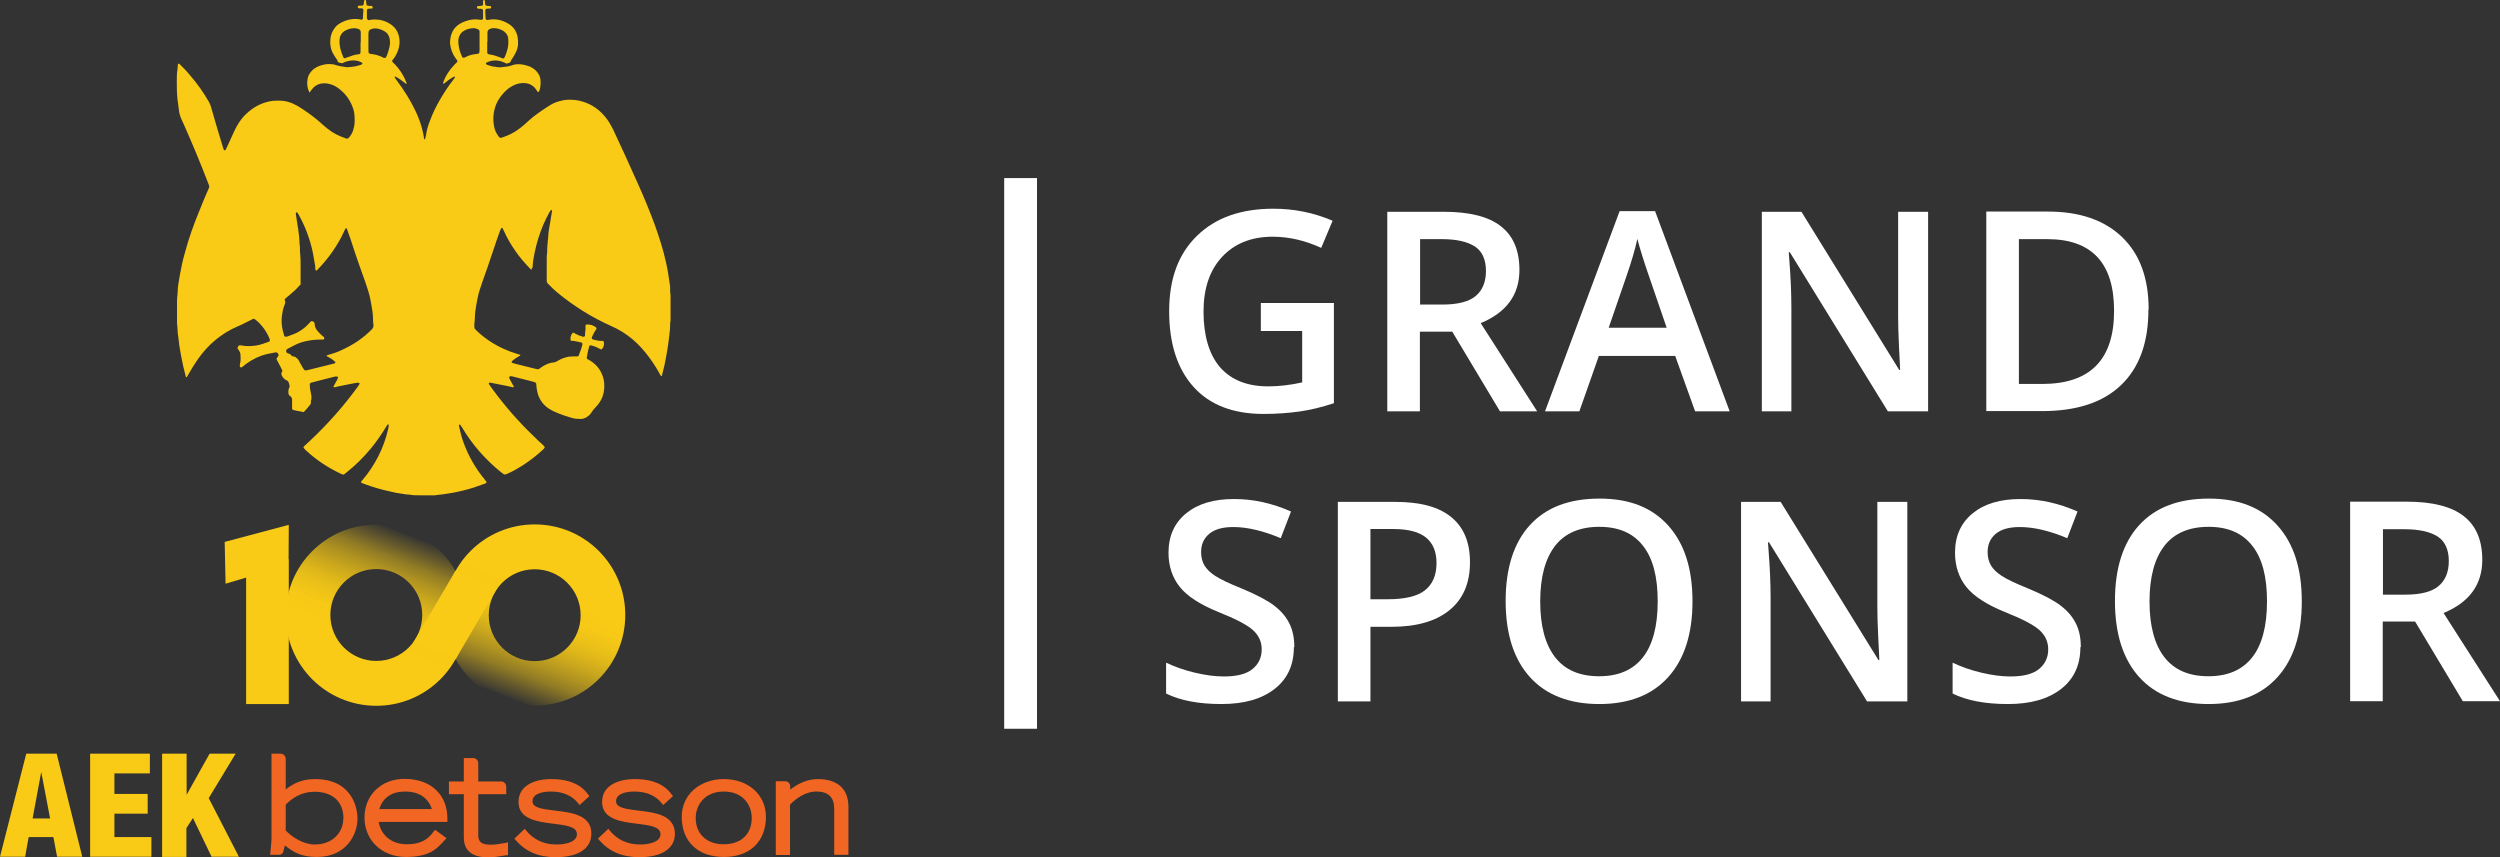 <?xml version="1.0" encoding="UTF-8"?> <svg xmlns="http://www.w3.org/2000/svg" xmlns:xlink="http://www.w3.org/1999/xlink" id="Layer_1" width="114.27" height="39.19" viewBox="0 0 114.27 39.19"><rect x="0" y="0" width="114.27" height="39.19" fill="#333333" stroke="none"/><defs><style> .cls-1 { fill: #f16622; } .cls-2 { fill: url(#linear-gradient-2); } .cls-3 { fill: url(#linear-gradient); } .cls-4 { fill: #f9cb16; } .cls-5 { fill: #fff; } </style><linearGradient id="linear-gradient" x1="22.81" y1="8.83" x2="25.59" y2="16" gradientTransform="translate(0 41.14) scale(1 -1)" gradientUnits="userSpaceOnUse"><stop offset=".07" stop-color="#f9cb16" stop-opacity="0"></stop><stop offset=".08" stop-color="#f9cb16" stop-opacity=".05"></stop><stop offset=".16" stop-color="#f9cb16" stop-opacity=".27"></stop><stop offset=".23" stop-color="#f9cb16" stop-opacity=".47"></stop><stop offset=".31" stop-color="#f9cb16" stop-opacity=".63"></stop><stop offset=".39" stop-color="#f9cb16" stop-opacity=".76"></stop><stop offset=".47" stop-color="#f9cb16" stop-opacity=".87"></stop><stop offset=".55" stop-color="#f9cb16" stop-opacity=".94"></stop><stop offset=".64" stop-color="#f9cb16" stop-opacity=".99"></stop><stop offset=".74" stop-color="#f9cb16"></stop><stop offset=".75" stop-color="#f9cb16"></stop><stop offset="1" stop-color="#f9cb16"></stop></linearGradient><linearGradient id="linear-gradient-2" x1="-296.68" y1="-1928.48" x2="-293.9" y2="-1921.31" gradientTransform="translate(-277.85 1952.4) rotate(-180) scale(1 -1)" gradientUnits="userSpaceOnUse"><stop offset=".07" stop-color="#f9cb16" stop-opacity="0"></stop><stop offset=".08" stop-color="#f9cb16" stop-opacity=".05"></stop><stop offset=".16" stop-color="#f9cb16" stop-opacity=".27"></stop><stop offset=".23" stop-color="#f9cb16" stop-opacity=".47"></stop><stop offset=".31" stop-color="#f9cb16" stop-opacity=".63"></stop><stop offset=".39" stop-color="#f9cb16" stop-opacity=".76"></stop><stop offset=".47" stop-color="#f9cb16" stop-opacity=".87"></stop><stop offset=".55" stop-color="#f9cb16" stop-opacity=".94"></stop><stop offset=".64" stop-color="#f9cb16" stop-opacity=".99"></stop><stop offset=".74" stop-color="#f9cb16"></stop><stop offset=".75" stop-color="#f9cb16"></stop><stop offset="1" stop-color="#f9cb16"></stop></linearGradient></defs><g><path class="cls-5" d="M57.61,13.85h3.36v4.58c-.55.18-1.08.31-1.58.38s-1.05.11-1.64.11c-1.38,0-2.45-.41-3.19-1.23s-1.12-1.97-1.12-3.46.42-2.62,1.27-3.45,2.01-1.24,3.49-1.24c.95,0,1.85.18,2.71.55l-.52,1.24c-.74-.34-1.48-.51-2.22-.51-.97,0-1.74.31-2.31.92s-.85,1.45-.85,2.51.25,1.96.76,2.54c.51.58,1.24.87,2.2.87.48,0,1-.06,1.55-.18v-2.35h-1.89v-1.28h-.02Z"></path><path class="cls-5" d="M64.9,15.16v3.64h-1.49v-9.12h2.58c1.18,0,2.05.22,2.61.66.57.44.85,1.11.85,2,0,1.13-.59,1.94-1.77,2.43l2.58,4.03h-1.7l-2.18-3.64h-1.48ZM64.9,13.92h1.04c.69,0,1.2-.13,1.51-.39s.47-.64.47-1.15-.17-.89-.5-1.11c-.34-.22-.84-.34-1.52-.34h-.99v2.98h-.01Z"></path><path class="cls-5" d="M77.48,18.8l-.91-2.53h-3.49l-.89,2.53h-1.57l3.41-9.15h1.62l3.41,9.15h-1.58ZM76.18,14.98l-.85-2.48c-.06-.17-.15-.43-.26-.79s-.19-.62-.23-.79c-.11.51-.28,1.07-.49,1.68l-.82,2.38h2.66-.01Z"></path><path class="cls-5" d="M88.12,18.8h-1.83l-4.48-7.27h-.05l.03.41c.06.77.09,1.48.09,2.12v4.74h-1.35v-9.12h1.81l4.47,7.23h.04c0-.1-.02-.44-.05-1.04-.03-.6-.04-1.07-.04-1.41v-4.78h1.37v9.12h0Z"></path><path class="cls-5" d="M98.2,14.15c0,1.51-.42,2.66-1.25,3.45-.83.8-2.04,1.19-3.61,1.19h-2.55v-9.12h2.82c1.45,0,2.58.39,3.39,1.17s1.21,1.88,1.21,3.3h0ZM96.63,14.2c0-2.18-1.02-3.27-3.06-3.27h-1.29v6.62h1.06c2.2,0,3.29-1.11,3.29-3.34h0Z"></path><path class="cls-5" d="M59.14,29.58c0,.81-.29,1.45-.88,1.91s-1.39.69-2.43.69-1.88-.16-2.53-.48v-1.41c.42.2.86.35,1.33.46s.9.17,1.31.17c.59,0,1.03-.11,1.31-.34.28-.23.42-.53.42-.9,0-.34-.13-.63-.39-.87s-.79-.52-1.6-.84c-.83-.34-1.42-.72-1.76-1.15s-.51-.95-.51-1.56c0-.76.27-1.36.81-1.8s1.27-.65,2.18-.65,1.74.19,2.61.57l-.47,1.22c-.81-.34-1.53-.51-2.17-.51-.48,0-.85.1-1.1.31-.25.21-.37.49-.37.83,0,.24.05.44.15.61.1.17.26.33.49.48.23.15.64.35,1.24.59.67.28,1.16.54,1.47.78.31.24.54.51.69.82.15.3.22.66.22,1.07h-.02Z"></path><path class="cls-5" d="M67.19,25.7c0,.95-.31,1.68-.94,2.19-.62.51-1.51.76-2.66.76h-.95v3.41h-1.49v-9.12h2.63c1.14,0,1.99.23,2.56.7s.85,1.15.85,2.06ZM62.65,27.39h.79c.76,0,1.33-.13,1.68-.4s.54-.68.54-1.25c0-.52-.16-.91-.48-1.17s-.82-.39-1.5-.39h-1.04v3.21h.01Z"></path><path class="cls-5" d="M77.36,27.49c0,1.48-.37,2.64-1.11,3.46s-1.79,1.23-3.15,1.23-2.43-.41-3.17-1.23-1.11-1.98-1.11-3.48.37-2.66,1.11-3.47,1.8-1.21,3.18-1.21,2.4.41,3.14,1.23,1.11,1.97,1.11,3.46h0ZM70.4,27.49c0,1.12.23,1.97.68,2.55.45.58,1.12.87,2.01.87s1.55-.29,2-.86.68-1.43.68-2.56-.22-1.97-.67-2.54c-.45-.58-1.11-.87-2-.87s-1.57.29-2.02.87-.68,1.43-.68,2.54Z"></path><path class="cls-5" d="M87.17,32.06h-1.83l-4.48-7.27h-.05l.03.41c.06.77.09,1.48.09,2.12v4.74h-1.35v-9.12h1.81l4.47,7.23h.04c0-.1-.02-.44-.05-1.04-.03-.6-.04-1.07-.04-1.41v-4.78h1.37v9.12h0Z"></path><path class="cls-5" d="M95.09,29.58c0,.81-.29,1.45-.88,1.91s-1.39.69-2.43.69-1.88-.16-2.53-.48v-1.41c.42.2.86.35,1.33.46s.9.17,1.31.17c.59,0,1.03-.11,1.31-.34s.42-.53.42-.9c0-.34-.13-.63-.39-.87s-.79-.52-1.6-.84c-.83-.34-1.42-.72-1.76-1.15-.34-.43-.51-.95-.51-1.56,0-.76.27-1.36.81-1.8s1.27-.65,2.18-.65,1.74.19,2.61.57l-.47,1.22c-.81-.34-1.53-.51-2.17-.51-.48,0-.85.1-1.1.31-.25.21-.37.49-.37.83,0,.24.05.44.15.61.1.17.26.33.49.48.23.15.64.35,1.24.59.67.28,1.16.54,1.47.78.31.24.54.51.69.82.15.3.22.66.22,1.07h-.02Z"></path><path class="cls-5" d="M105.21,27.49c0,1.48-.37,2.64-1.11,3.46s-1.79,1.23-3.15,1.23-2.43-.41-3.17-1.23-1.11-1.98-1.11-3.48.37-2.66,1.11-3.47,1.8-1.21,3.18-1.21,2.4.41,3.14,1.23,1.11,1.97,1.11,3.46h0ZM98.25,27.49c0,1.12.23,1.97.68,2.55.45.58,1.12.87,2.01.87s1.55-.29,2-.86.68-1.43.68-2.56-.22-1.97-.67-2.54c-.45-.58-1.11-.87-2-.87s-1.57.29-2.02.87-.68,1.43-.68,2.54Z"></path><path class="cls-5" d="M108.91,28.41v3.64h-1.49v-9.12h2.58c1.18,0,2.05.22,2.61.66.57.44.85,1.11.85,2,0,1.13-.59,1.94-1.77,2.43l2.58,4.03h-1.7l-2.18-3.64h-1.48ZM108.91,27.18h1.04c.69,0,1.2-.13,1.51-.39s.47-.64.47-1.15-.17-.89-.5-1.11c-.34-.22-.84-.34-1.52-.34h-.99v2.98h-.01Z"></path></g><rect class="cls-5" x="45.9" y="8.14" width="1.5" height="25.17"></rect><polygon class="cls-4" points="13.2 23.99 10.27 24.77 10.31 26.68 11.25 26.4 11.25 32.18 13.2 32.18 13.2 25.56 13.19 25.56 13.2 23.99"></polygon><path class="cls-3" d="M24.44,23.97c-2.29,0-4.14,1.85-4.14,4.14s1.85,4.14,4.14,4.14,4.14-1.85,4.14-4.14-1.85-4.14-4.14-4.14ZM24.44,30.22c-1.16,0-2.1-.94-2.1-2.1s.94-2.1,2.1-2.1,2.1.94,2.1,2.1-.94,2.1-2.1,2.1Z"></path><polygon class="cls-4" points="20.82 26.09 18.89 29.37 20.82 30.14 22.74 26.86 20.82 26.09"></polygon><path class="cls-2" d="M17.2,32.26c2.29,0,4.14-1.85,4.14-4.14s-1.85-4.14-4.14-4.14-4.14,1.85-4.14,4.14,1.85,4.14,4.14,4.14ZM17.2,26.01c1.16,0,2.1.94,2.1,2.1s-.94,2.1-2.1,2.1-2.1-.94-2.1-2.1.94-2.1,2.1-2.1Z"></path><g id="Betsson_Logo_Orange"><g><path class="cls-1" d="M15.69,37.43c0,.58-.45,1.17-1.31,1.17-.49,0-1.02-.32-1.32-.64v-1.18c.27-.27.67-.59,1.33-.59s1.31.32,1.31,1.24M14.42,35.61c-.65,0-1.01.21-1.36.47v-1.39c0-.13-.1-.24-.23-.24h-.42v3.94l-.06.68h.39c.17,0,.21-.12.23-.22l.05-.21c.39.31.74.53,1.46.53,1.37,0,1.86-1.05,1.86-1.75s-.41-1.81-1.92-1.81"></path><path class="cls-1" d="M17.34,36.98c.16-.53.57-.8,1.18-.8.89,0,1.14.56,1.22.8h-2.4ZM18.49,35.6c-1.06,0-1.83.74-1.83,1.77s.79,1.8,1.89,1.8,1.43-.39,1.74-.73l.12-.13-.52-.38-.07.08c-.19.25-.46.58-1.23.58s-1.2-.5-1.28-1.02h3.14v-.13c0-.53-.16-.97-.47-1.28-.33-.36-.87-.56-1.49-.56"></path><path class="cls-1" d="M22.44,38.61c-.48,0-.58-.16-.58-.45v-1.86h1.28v-.34c0-.13-.1-.24-.23-.24h-1.05v-.84c0-.13-.1-.23-.24-.23h-.42v1.07h-.68v.58h.68v1.92c0,.27,0,.97,1.13.97.21,0,.46-.04.82-.1h.07v-.59l-.13.03c-.25.04-.44.08-.65.08"></path><path class="cls-1" d="M25.36,37.05c-.55-.07-1.02-.12-1.02-.42,0-.39.53-.45.85-.45.54,0,.97.19,1.25.55l.05.07.45-.41-.04-.05c-.13-.18-.51-.73-1.7-.73-.73,0-1.5.27-1.5,1.05s.85.9,1.59.99c.58.07,1.08.13,1.08.48s-.5.47-.93.47c-.59,0-1.05-.22-1.4-.65l-.05-.07-.48.45.05.06c.46.53,1.05.79,1.84.79,1.03,0,1.63-.39,1.63-1.08,0-.85-.9-.96-1.67-1.05"></path><path class="cls-1" d="M29.18,37.05c-.55-.07-1.02-.12-1.02-.42,0-.39.53-.45.85-.45.54,0,.97.19,1.25.55l.05.07.45-.41-.04-.05c-.13-.18-.51-.73-1.7-.73-.73,0-1.5.27-1.5,1.05s.85.9,1.59.99c.58.07,1.08.13,1.08.48s-.5.47-.93.47c-.59,0-1.05-.22-1.4-.65l-.05-.07-.48.45.05.06c.46.53,1.05.79,1.84.79,1.03,0,1.63-.39,1.63-1.08-.02-.85-.9-.96-1.68-1.05"></path><path class="cls-1" d="M34.36,37.39c0,.74-.49,1.2-1.28,1.2s-1.28-.48-1.28-1.2c0-.58.4-1.21,1.28-1.21s1.28.61,1.28,1.21M33.09,35.61c-1.12,0-1.93.73-1.93,1.72,0,1.14.74,1.84,1.93,1.84s1.92-.71,1.92-1.84c0-1-.81-1.72-1.92-1.72"></path><path class="cls-1" d="M37.4,35.61c-.45,0-.86.16-1.28.48v-.15c0-.13-.1-.23-.24-.23h-.42v3.37h.65v-2.3c.22-.23.66-.6,1.21-.6.28,0,.49.07.62.21.13.13.19.33.19.58v2.1h.65v-2.19c0-1.11-.88-1.27-1.4-1.27"></path></g></g><path class="cls-4" d="M24.31,12.34s-.05-.03-.07-.05c-.25-.26-.49-.53-.69-.83-.2-.28-.37-.58-.51-.89-.02-.05-.05-.1-.07-.14-.01-.02-.05-.02-.06,0-.02.04-.04.09-.06.13-.1.29-.21.58-.3.87-.16.5-.34.99-.51,1.48-.08.23-.16.46-.21.71-.04.19-.07.38-.1.57-.03.21-.02.42-.05.63v.11c0,.06.02.1.06.14.19.19.39.35.61.5.4.27.83.47,1.3.61.05.01.09.03.14.04h0c-.02.05-.07.06-.1.08-.1.06-.19.12-.28.2-.04.03-.03.08.02.09.02,0,.03.01.05.02l.96.24s.11.02.15.03c.06-.01.1-.06.15-.09.13-.09.27-.16.42-.2.03,0,.07-.02.11-.02.09,0,.16-.04.23-.08.16-.1.34-.16.52-.19.07-.01.14,0,.22-.01h.16s.04-.02.06-.04v-.02c.06-.16.12-.31.16-.48,0-.06,0-.09-.07-.1-.12-.03-.23-.05-.35-.07h-.09s-.03-.02-.03-.04c-.02-.13.02-.24.1-.33,0,0,.02-.01.03,0,.03,0,.06.02.08.04.11.06.23.11.35.14.05.01.08,0,.1-.05,0-.02,0-.03,0-.05,0-.13.04-.25.02-.38,0-.05.02-.08.08-.08.15,0,.28.04.4.13.02.02.03.06.02.08-.03.04-.05.08-.08.12-.04.08-.09.16-.12.24-.03.06,0,.11.06.12.1.03.2.05.3.06h.13s.05.02.05.05c.02.12,0,.23-.08.32-.02.02-.05.03-.08.01-.04-.02-.08-.05-.13-.07-.1-.05-.21-.09-.32-.11-.03.01-.06.03-.06.06-.03.11-.06.22-.08.33,0,.05-.02.11-.03.16,0,.04,0,.07.04.09s.07.04.11.06c.34.21.55.51.63.9.02.09.02.19.02.29,0,.37-.14.68-.39.94-.07.07-.13.14-.18.22-.05.09-.12.16-.21.22s-.19.1-.3.1c-.14,0-.28-.01-.41-.05-.24-.07-.48-.15-.71-.25-.08-.03-.15-.07-.23-.11-.33-.18-.54-.45-.63-.82-.03-.12-.04-.25-.05-.37,0-.03-.02-.06-.05-.07-.03-.01-.06-.02-.08-.03-.08-.02-.15-.04-.23-.06-.25-.06-.5-.13-.75-.19h-.09s-.04.03-.04.05c.01.03.02.07.04.1.04.08.09.16.13.24.02.03.05.06.04.1-.03.02-.06.01-.09,0-.33-.08-.66-.13-.98-.2h-.04s-.04.03-.03.04c.02.03.03.07.05.09.11.16.23.31.34.46.56.73,1.18,1.41,1.85,2.04.08.08.17.15.25.23.02.02.04.04.06.07.01.02.01.04,0,.05-.02.03-.05.06-.07.08-.29.27-.6.51-.94.73-.21.13-.43.26-.66.36-.03.02-.07.03-.1.04s-.06.01-.09,0c-.04-.03-.08-.06-.12-.09-.72-.58-1.32-1.26-1.79-2.05-.03-.05-.06-.09-.09-.13,0,0-.02-.01-.03,0,0,0-.02.01-.02.02v.04c.05.24.11.48.19.71.23.65.57,1.24,1.01,1.77.02.03.04.06.06.08,0,.04-.03.06-.06.07-.18.06-.36.13-.54.19-.32.1-.65.18-.98.24-.11.02-.21.03-.32.05-.15.03-.31.03-.46.06h-.72c-.14,0-.29,0-.43-.03-.14,0-.27-.03-.41-.05s-.28-.04-.42-.08c-.42-.09-.83-.2-1.22-.35-.04-.02-.09-.03-.13-.05-.05-.02-.06-.04-.03-.08.02-.02.04-.05.06-.07.57-.68.96-1.45,1.16-2.31.02-.06.02-.13.03-.19,0,0-.01-.02-.02-.03h-.03s-.06.08-.08.12c-.2.34-.43.66-.68.97-.34.41-.72.79-1.14,1.12-.14.11-.12.1-.27.03-.57-.27-1.1-.62-1.56-1.05-.02-.02-.04-.03-.05-.05-.09-.09-.09-.1,0-.18.1-.09.2-.18.29-.27.77-.73,1.47-1.52,2.09-2.37.04-.05.07-.1.1-.15.02-.02.02-.06,0-.06s-.05-.02-.07-.02c-.08.01-.15.03-.23.04-.23.05-.47.09-.7.14-.05.01-.1.04-.16.03l-.02-.02s.03-.06.05-.1c.04-.08.09-.16.13-.24.01-.03.02-.06.03-.08,0-.02-.01-.05-.04-.05h-.09c-.24.06-.48.12-.71.18-.13.03-.25.07-.38.1-.05.01-.07.04-.07.09,0,.13.02.26.05.39.03.13.04.25,0,.37v.07s0,.05-.02.07c-.1.12-.19.24-.3.35-.02,0-.03.01-.04,0-.16-.04-.32-.05-.47-.1-.03-.03-.03-.06-.03-.09v-.4s-.02-.09-.07-.12c-.07-.04-.1-.1-.1-.18,0-.07,0-.13.03-.19.01-.03.02-.07.03-.1-.02-.08-.03-.16-.08-.23-.03-.02-.08-.04-.12-.07-.08-.05-.13-.12-.17-.21-.01-.04-.02-.07,0-.1.01-.03.03-.05.04-.09-.01-.03-.03-.07-.05-.11-.07-.14-.15-.29-.22-.42,0-.06.05-.09.07-.13.03-.04.03-.08,0-.12-.03-.06-.07-.07-.14-.06-.14.03-.27.05-.4.08-.32.08-.62.23-.89.42-.08.06-.15.12-.23.18-.01,0-.03.01-.05,0-.02,0-.04-.03-.04-.05,0-.04,0-.07.01-.11.04-.14.03-.29.02-.43,0-.06-.03-.11-.05-.15-.02-.04-.05-.08-.08-.12v-.04c.04-.11.07-.12.18-.1s.21.03.32.03c.23,0,.45-.03.67-.11.09-.03.17-.06.26-.09.04-.01.05-.05.04-.09,0-.02,0-.04-.01-.05-.14-.33-.34-.62-.62-.85-.02-.02-.04-.03-.06-.04-.03-.02-.07-.03-.1,0-.05.02-.1.05-.14.07-.17.08-.34.18-.52.25-.75.32-1.36.83-1.83,1.5-.16.23-.31.47-.45.72-.02.03-.03.06-.05.09-.01.02-.03.03-.04.02,0,0-.02-.02-.02-.03-.04-.16-.08-.33-.12-.49-.07-.3-.12-.6-.17-.9-.02-.14-.03-.27-.05-.41-.04-.21-.03-.42-.06-.63v-1.06c0-.08.01-.16.02-.23,0-.04.01-.08.01-.13,0-.25.05-.49.09-.73.06-.35.13-.69.23-1.04.18-.68.42-1.35.69-2,.12-.31.25-.61.38-.91.02-.04.04-.08.05-.12v-.07s-.03-.09-.05-.13c-.34-.88-.7-1.75-1.08-2.61-.05-.11-.1-.22-.15-.33-.04-.09-.07-.19-.09-.29-.03-.2-.05-.4-.08-.61-.03-.28-.03-.55-.03-.83,0-.17,0-.34.03-.5.01-.08.01-.17.02-.25,0,0,.01-.02.02-.03h.03s.03.02.04.03c.17.17.34.34.49.53.32.37.6.77.84,1.19.04.08.08.16.1.25.17.6.35,1.2.53,1.79.02.05.03.1.05.15,0,0,.02.02.03.02s.04,0,.05-.02c.03-.05.05-.09.07-.14.11-.24.22-.48.33-.72.14-.3.31-.57.55-.79.31-.29.66-.49,1.08-.57.14-.03.29-.03.43-.03.22,0,.43.05.63.14.15.07.29.15.42.24.32.21.63.44.91.7.08.07.16.14.25.21.25.2.54.34.84.44.05.02.09,0,.13-.04.08-.1.15-.2.19-.33.04-.13.07-.27.07-.41,0-.2,0-.4-.07-.59-.13-.39-.36-.7-.69-.94-.13-.09-.27-.16-.43-.19-.13-.03-.26-.03-.39,0-.16.04-.28.13-.38.26-.03.04-.06.09-.09.13-.01,0-.03,0-.03-.02-.09-.19-.11-.39-.07-.6.02-.13.09-.25.18-.35.13-.15.31-.23.49-.28.12-.03.23-.05.36-.04.08,0,.17.01.25.04.16.06.33.07.49.1h.07c.2-.01.41-.04.6-.11.02,0,.04-.03.06-.04.01,0,.01-.02,0-.03-.01-.01-.02-.03-.04-.04-.1-.05-.21-.08-.33-.09-.18,0-.35.03-.5.11-.02,0-.03.02-.05.02h-.02s-.08-.02-.12-.03c-.04-.01-.07-.03-.07-.07s-.04-.07-.06-.11c-.05-.08-.11-.16-.15-.24-.11-.2-.14-.41-.12-.63.01-.21.09-.4.22-.56.08-.1.18-.17.3-.23.23-.12.47-.17.73-.15.05,0,.11.02.16.03.04,0,.07-.02.08-.06,0-.12.01-.24.02-.36v-.04s-.03-.06-.06-.06h-.14s-.06-.02-.06-.06c0-.03.02-.06.05-.06h.13c.06,0,.09-.03.1-.09,0-.05,0-.1.02-.14,0-.01,0-.02.02-.03h.03s.03.01.03.02c0,.06.01.12.02.18,0,.03.03.06.06.06.02,0,.05,0,.07.01h.11s.03.02.04.03c.01.02,0,.05,0,.07,0,0-.02.02-.03.02-.05,0-.11,0-.16.01-.04,0-.07.03-.07.07v.38s.05.08.09.07c.09-.02.18-.03.27-.03.26,0,.5.07.71.21.22.14.35.34.4.59.07.33-.02.63-.19.91-.03.05-.06.09-.1.13-.01.02-.02.04-.03.06.03.07.09.11.13.15.23.24.4.51.52.82,0,.02.03.04.01.07-.04,0-.06-.03-.09-.05-.11-.09-.22-.17-.34-.24-.03-.02-.05-.03-.08-.04,0,0-.02,0-.03.01v.03c.03.05.06.09.09.13.34.45.64.93.88,1.44.14.3.25.61.32.93.02.09.04.19.05.28,0,.02.01.03.02.05.01,0,.02-.01.03-.02.01-.05.03-.1.04-.16.03-.24.1-.47.19-.69.12-.33.28-.65.46-.96.18-.31.37-.6.59-.88.03-.04.06-.09.09-.13,0,0,0-.02-.01-.03h-.02s-.04.02-.07.03c-.14.08-.26.17-.38.27l-.06.03s-.01,0-.01-.01v-.03c.11-.32.29-.59.52-.83.01-.01.03-.03.04-.04.12-.12.13-.11.02-.25-.15-.2-.23-.43-.26-.68,0-.39.12-.71.46-.91.16-.09.33-.15.51-.18.12-.02.25-.02.38,0,.03,0,.06,0,.09.01.02,0,.05-.03.06-.04,0-.02.01-.03.01-.05v-.32c0-.07-.03-.09-.1-.1h-.13s-.06-.04-.05-.08c0-.02.02-.04.03-.04.03,0,.07,0,.11-.01.03,0,.06,0,.09-.01.02,0,.04-.03.05-.05V.03s.03-.03.04-.03.03.02.04.03c0,.01,0,.03.01.05v.09c0,.06.04.09.11.1.04,0,.08,0,.13.01.02,0,.04.03.04.05,0,.04-.02.06-.05.06-.05,0-.11,0-.16.01-.02,0-.04.02-.05.05,0,.02-.01.04-.01.05,0,.12.01.24.02.36,0,.03.04.05.06.05h.05c.33-.07.63,0,.92.17.24.14.38.35.43.61.04.24.03.48-.08.7-.05.1-.1.19-.16.28-.02.03-.05.06-.06.09-.02.09-.07.12-.15.13-.02,0-.03.01-.06.02-.05-.03-.11-.06-.17-.08-.23-.09-.47-.09-.7.01-.02,0-.04.03-.06.04-.01,0-.01.04,0,.05s.03.02.04.03c.11.04.23.08.35.09.04,0,.07.01.11.02.08,0,.16.02.23,0,.16-.02.32-.03.47-.09s.31-.05.46-.03c.11.02.22.05.33.09.13.06.24.13.33.24.1.12.17.26.17.42,0,.17,0,.34-.08.49,0,0-.02.02-.03.02,0,0-.02,0-.03-.02-.03-.04-.05-.08-.08-.12-.09-.12-.21-.21-.36-.25-.03,0-.06-.01-.09-.02-.22-.02-.43.02-.62.13-.15.08-.28.19-.39.31-.2.21-.35.46-.42.74-.08.3-.08.6,0,.91.04.14.11.25.19.36.04.05.08.06.14.04.31-.1.59-.24.84-.44.13-.1.26-.21.38-.33.28-.25.59-.46.9-.66.15-.1.31-.18.49-.23.14-.04.28-.07.42-.07h.13c.23,0,.45.05.67.13.45.17.8.48,1.06.88.07.12.14.24.2.36.38.82.76,1.63,1.12,2.45.28.62.54,1.25.78,1.9.2.56.38,1.12.51,1.7.05.23.1.47.13.71.02.14.04.27.06.41,0,.05,0,.1,0,.14,0,.08,0,.17.02.25,0,.06,0,.12,0,.18v.9c0,.07,0,.14-.02.22v.09c0,.19-.03.37-.05.56-.02.19-.05.38-.08.57-.04.23-.08.46-.13.69-.04.16-.08.33-.12.49,0,0-.03.01-.03,0-.02-.02-.04-.05-.05-.07-.14-.26-.3-.52-.48-.76-.23-.32-.5-.62-.8-.87-.29-.24-.61-.44-.96-.59-.89-.4-1.71-.91-2.47-1.54-.15-.13-.29-.26-.43-.41-.03-.03-.04-.07-.04-.11v-1c0-.1,0-.2.02-.31v-.05c0-.23.03-.45.05-.68,0-.12.02-.24.04-.36s.04-.24.06-.35c.02-.14.05-.28.07-.43v-.04l-.02-.02h-.02s-.04.04-.06.07c-.11.2-.21.4-.3.61-.17.4-.3.82-.39,1.25-.04.2-.08.4-.09.6,0,.05,0,.1-.04.14l-.03.07ZM13.76,12.97s-.04.05-.06.07c-.14.16-.3.31-.47.45-.07.05-.13.11-.19.16-.02.02-.04.05-.02.08.03.06.02.11,0,.17-.06.14-.1.3-.12.45-.06.33-.02.64.08.96,0,.02.01.03.02.05,0,.02.04.03.06.03h.05c.12-.05.25-.09.37-.14.23-.1.44-.25.61-.43.04-.04.07-.08.11-.12.01-.01.03-.02.05-.02.06,0,.13.05.13.1,0,.16.07.29.18.4.07.07.13.14.21.2.02.01.04.03.05.05v.05s-.02.03-.03.04c-.03,0-.07.01-.11,0-.23,0-.45.02-.68.07-.19.04-.37.1-.54.19-.09.05-.18.09-.27.14-.03.01-.05.03-.08.05-.02.02-.03.04-.03.06,0,.07.02.1.08.12s.13.04.16.1c.02.03.05.04.08.04.08,0,.13.05.19.1.05.05.08.11.11.17.04.08.09.17.14.25.08.13.09.14.25.1.39-.1.78-.19,1.17-.29.02,0,.04-.02.06-.03.01,0,.02-.04,0-.05-.03-.02-.05-.05-.08-.07-.09-.08-.2-.13-.3-.19,0,0,0-.02-.02-.03.04-.01.08-.03.12-.04.22-.06.42-.13.62-.23.5-.23.95-.53,1.34-.93.05-.06.08-.12.07-.19-.03-.21-.01-.43-.05-.65-.03-.19-.06-.38-.1-.57-.05-.24-.13-.47-.21-.71-.11-.31-.22-.62-.33-.93-.13-.37-.25-.74-.37-1.11-.04-.13-.1-.26-.14-.39,0-.02-.01-.03-.02-.05,0-.02-.05-.02-.06,0-.02.03-.03.05-.04.08-.05.1-.1.21-.15.31-.29.55-.66,1.05-1.09,1.49-.02.02-.03.04-.06.04-.04-.03-.04-.07-.04-.11,0-.07,0-.13-.02-.2-.03-.17-.06-.34-.09-.51-.13-.62-.35-1.21-.66-1.76-.01-.02-.02-.04-.04-.06,0,0-.02-.02-.03-.02,0,0-.03-.01-.03,0,0,0-.02.02-.02.03,0,.08.02.15.03.23.06.36.12.72.14,1.09v.07c.02.09.02.18.02.27,0,.07,0,.13.01.2.02.17.02.35.02.52v.9l.02-.05ZM16.84,1.91h0v.38s0,.07.01.11c0,.03.03.05.06.06.22.02.42.07.62.18.02,0,.03.01.05.01s.04,0,.05-.02c.02-.02.03-.04.04-.06.07-.17.12-.34.15-.52.01-.07.01-.14,0-.21-.02-.19-.1-.34-.28-.43-.04-.02-.09-.04-.13-.06-.12-.04-.24-.07-.37-.04-.15.03-.2.09-.2.23v.38h0ZM21.92,1.92h0v-.47c0-.06-.04-.1-.09-.12-.07-.03-.15-.05-.23-.04-.13.01-.25.04-.36.1-.18.09-.27.25-.29.44v.07c0,.09.01.18.03.27.03.15.08.3.15.44,0,.02.04.03.06.03s.05-.01.07-.02c.13-.07.27-.12.42-.14.06,0,.12-.02.18-.03.03,0,.04-.02.05-.05,0-.03.01-.07.01-.11v-.38h0ZM16.49,1.93h0v-.45c0-.08-.04-.14-.12-.16-.06-.02-.12-.03-.18-.03-.16,0-.32.05-.46.14-.13.09-.2.22-.21.38-.02.28.06.55.17.8,0,.01.01.02.02.03.01.02.05.03.07.02.04-.02.09-.04.13-.05.15-.06.3-.11.47-.13.08,0,.1-.04.1-.12v-.43h.01ZM22.27,1.93h0v.49s.02.04.04.05c.02,0,.04.02.07.02.16.02.31.07.47.13.04.02.08.03.12.05.03.01.06,0,.08-.03,0-.02.02-.03.03-.05.05-.12.09-.23.12-.36.04-.15.04-.3.03-.45,0-.11-.05-.21-.13-.29-.14-.15-.47-.25-.68-.18-.09.03-.14.09-.14.18v.43h-.01Z"></path><path class="cls-4" d="M1.21,34.45h1.38l1.17,4.71h-1.15l-.17-.9h-1.13l-.16.9H0l1.2-4.71h0ZM1.89,35.31h-.01l-.39,2.1h.8l-.4-2.1ZM4.13,34.45h2.72v.9h-1.62v.94h1.52v.9h-1.52v1.07h1.69v.9h-2.8v-4.71h0ZM7.42,34.45h1.11v1.86h.01l1.04-1.86h1.19l-1.23,2.03,1.38,2.68h-1.25l-.85-1.77-.3.46v1.32h-1.11v-4.71h.01Z"></path></svg> 